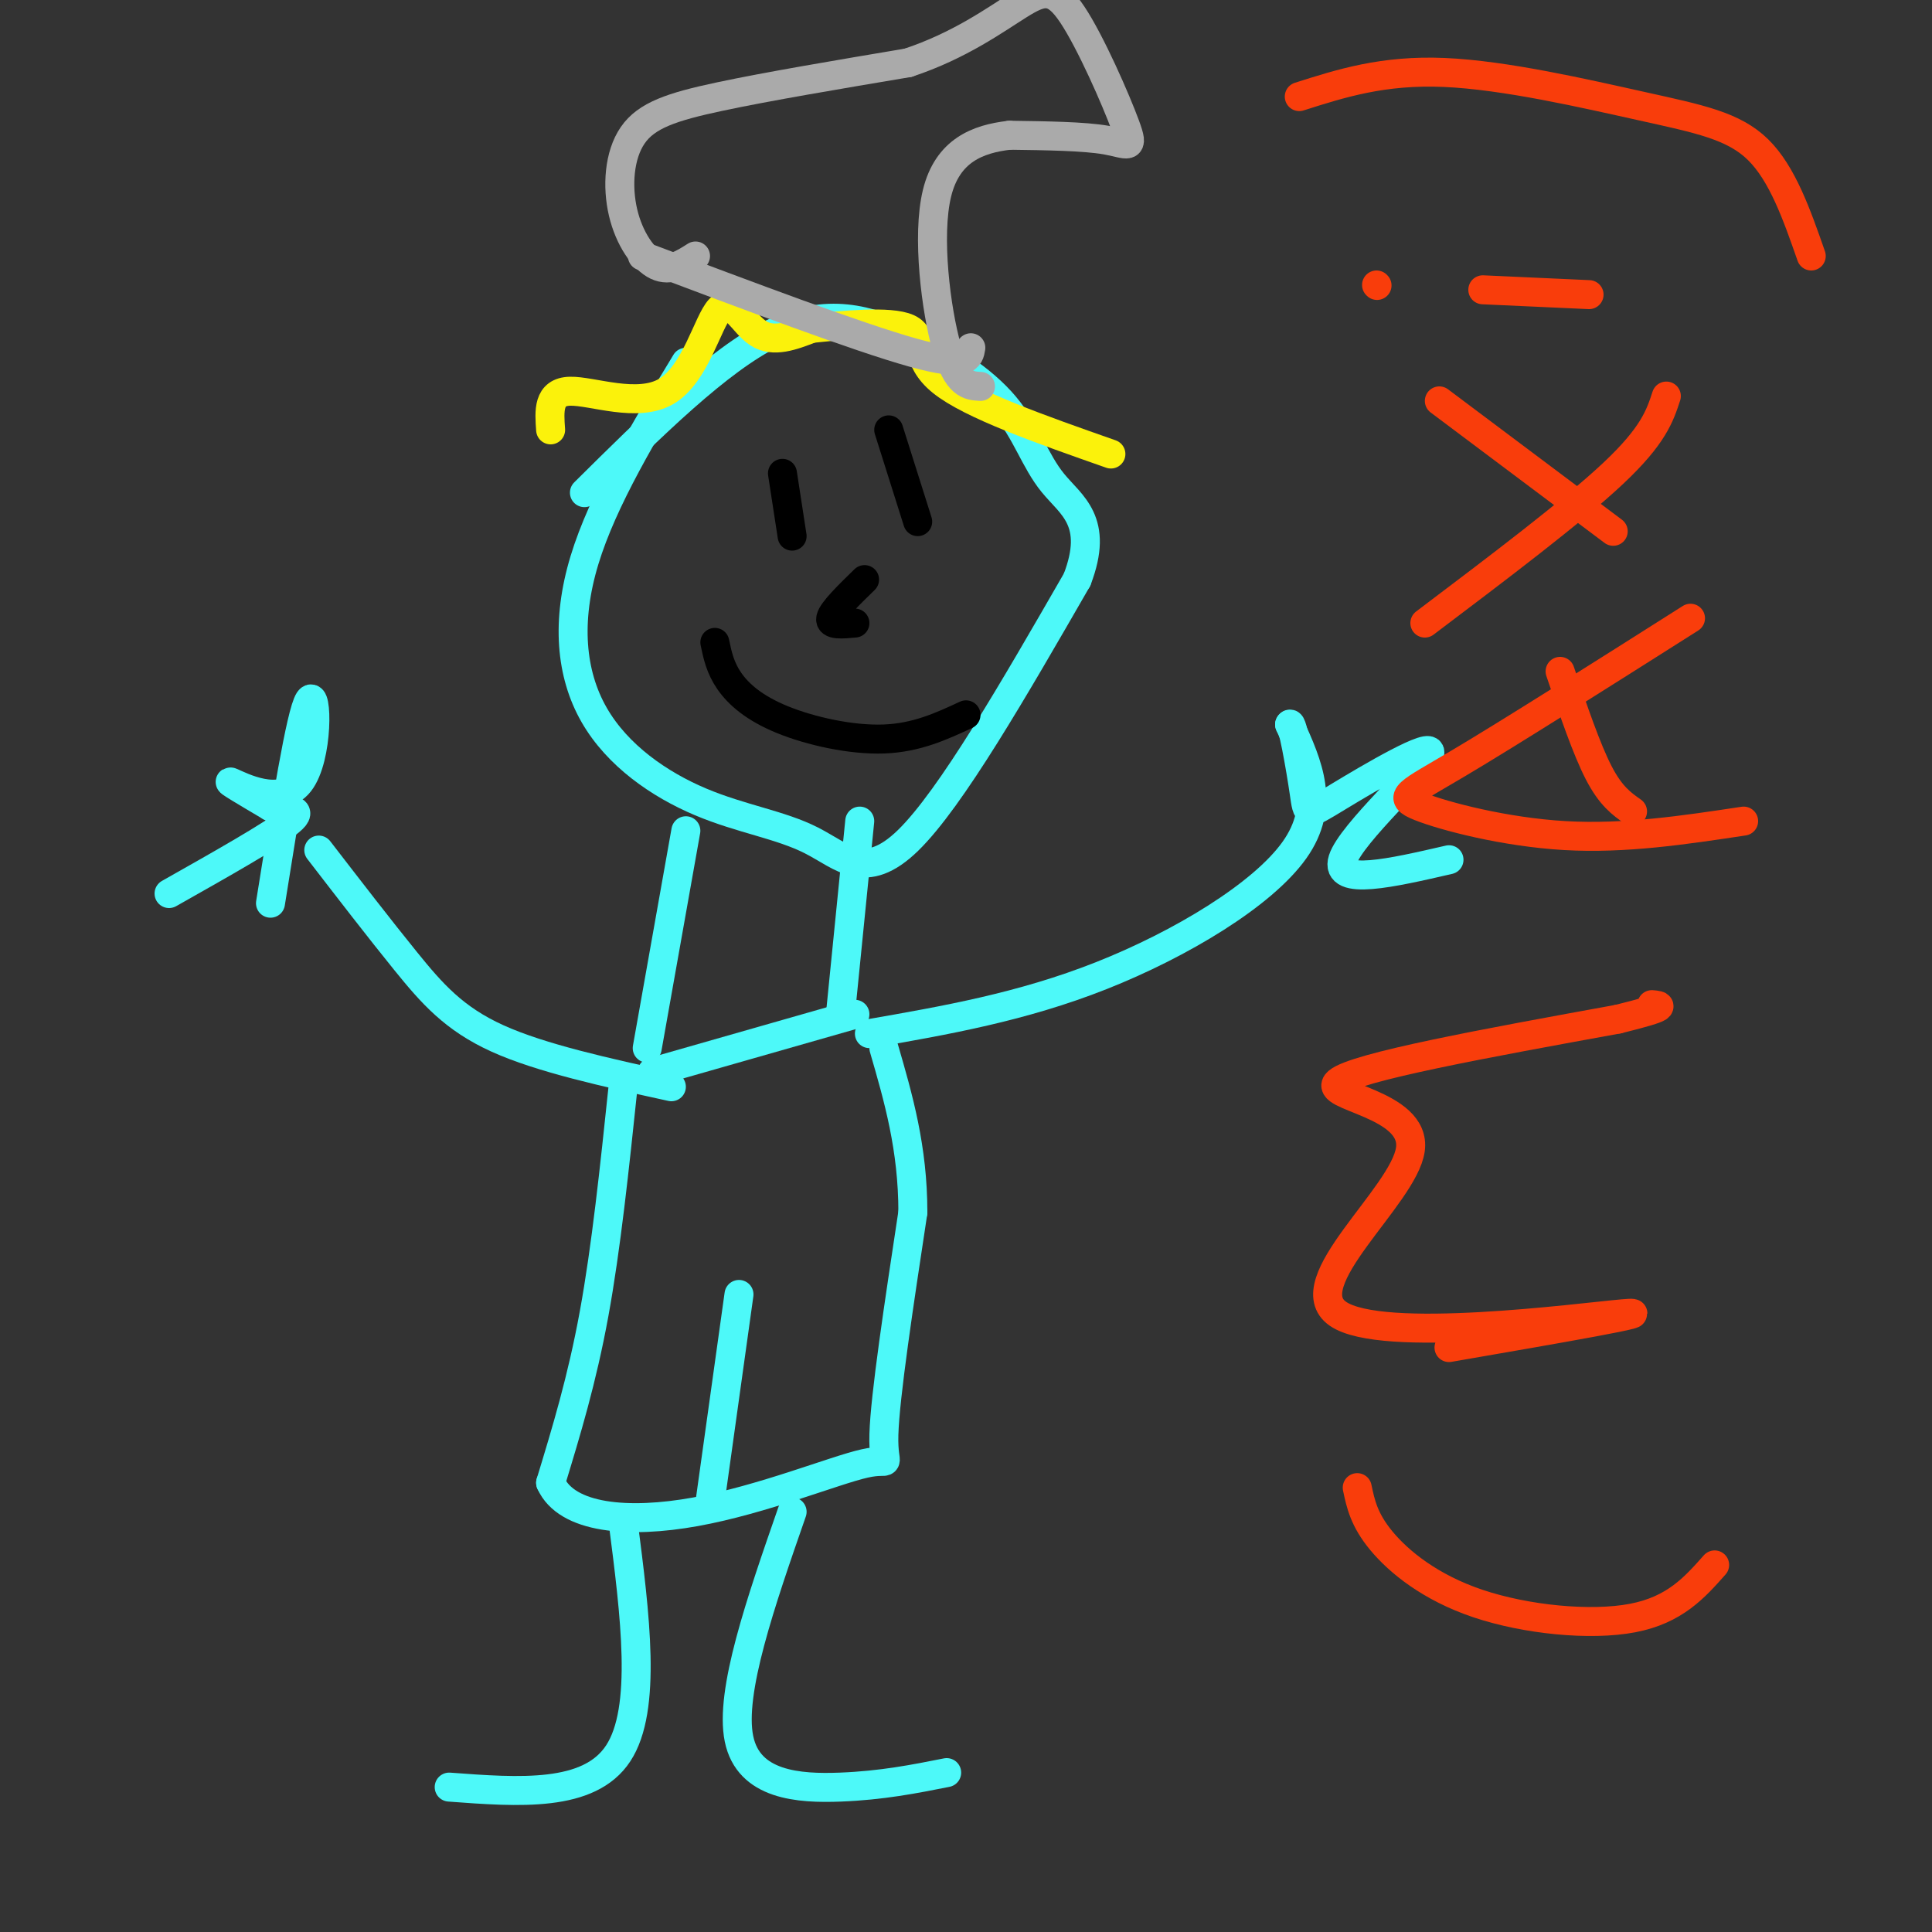<svg viewBox='0 0 400 400' version='1.1' xmlns='http://www.w3.org/2000/svg' xmlns:xlink='http://www.w3.org/1999/xlink'><rect x="0" y="0" width="400" height="400" fill="#333333" stroke="none"/><g fill='none' stroke='rgb(77,249,249)' stroke-width='6' stroke-linecap='round' stroke-linejoin='round'><path d='M142,75c-8.594,14.209 -17.187,28.418 -21,41c-3.813,12.582 -2.845,23.537 2,32c4.845,8.463 13.567,14.433 22,18c8.433,3.567 16.578,4.729 23,8c6.422,3.271 11.121,8.649 20,0c8.879,-8.649 21.940,-31.324 35,-54'/><path d='M223,120c4.650,-12.108 -1.224,-15.377 -5,-20c-3.776,-4.623 -5.456,-10.600 -10,-16c-4.544,-5.400 -11.954,-10.223 -20,-14c-8.046,-3.777 -16.727,-6.508 -28,-1c-11.273,5.508 -25.136,19.254 -39,33'/><path d='M142,172c0.000,0.000 -8.000,45.000 -8,45'/><path d='M178,170c0.000,0.000 -4.000,40.000 -4,40'/><path d='M135,222c0.000,0.000 42.000,-12.000 42,-12'/><path d='M139,225c-13.489,-2.956 -26.978,-5.911 -36,-10c-9.022,-4.089 -13.578,-9.311 -19,-16c-5.422,-6.689 -11.711,-14.844 -18,-23'/><path d='M56,187c3.143,-19.702 6.286,-39.405 8,-42c1.714,-2.595 2.000,11.917 -2,17c-4.000,5.083 -12.286,0.738 -14,0c-1.714,-0.738 3.143,2.131 8,5'/><path d='M56,167c3.244,0.778 7.356,0.222 4,3c-3.356,2.778 -14.178,8.889 -25,15'/><path d='M180,214c15.800,-2.756 31.600,-5.511 48,-12c16.400,-6.489 33.400,-16.711 40,-26c6.600,-9.289 2.800,-17.644 -1,-26'/><path d='M267,150c0.504,-1.152 2.265,8.968 3,14c0.735,5.032 0.444,4.978 7,1c6.556,-3.978 19.957,-11.879 19,-9c-0.957,2.879 -16.274,16.537 -18,22c-1.726,5.463 10.137,2.732 22,0'/><path d='M129,225c-1.750,16.667 -3.500,33.333 -6,47c-2.500,13.667 -5.750,24.333 -9,35'/><path d='M114,307c3.325,7.431 16.139,8.507 30,6c13.861,-2.507 28.770,-8.598 35,-10c6.230,-1.402 3.780,1.885 4,-6c0.220,-7.885 3.110,-26.943 6,-46'/><path d='M189,251c0.000,-13.333 -3.000,-23.667 -6,-34'/><path d='M129,315c2.500,19.417 5.000,38.833 -1,48c-6.000,9.167 -20.500,8.083 -35,7'/><path d='M164,313c-6.489,18.667 -12.978,37.333 -11,47c1.978,9.667 12.422,10.333 21,10c8.578,-0.333 15.289,-1.667 22,-3'/></g>
<g fill='none' stroke='rgb(0,0,0)' stroke-width='6' stroke-linecap='round' stroke-linejoin='round'><path d='M164,111c0.000,0.000 -2.000,-13.000 -2,-13'/><path d='M190,108c0.000,0.000 -6.000,-19.000 -6,-19'/><path d='M179,120c-3.333,3.250 -6.667,6.500 -7,8c-0.333,1.500 2.333,1.250 5,1'/><path d='M148,133c0.548,2.625 1.095,5.250 3,8c1.905,2.750 5.167,5.625 11,8c5.833,2.375 14.238,4.250 21,4c6.762,-0.250 11.881,-2.625 17,-5'/></g>
<g fill='none' stroke='rgb(251,242,11)' stroke-width='6' stroke-linecap='round' stroke-linejoin='round'><path d='M114,89c-0.287,-3.938 -0.574,-7.876 4,-8c4.574,-0.124 14.010,3.565 20,0c5.990,-3.565 8.536,-14.383 11,-17c2.464,-2.617 4.847,2.967 8,5c3.153,2.033 7.077,0.517 11,-1'/><path d='M168,68c6.226,-0.631 16.292,-1.708 20,0c3.708,1.708 1.060,6.202 7,11c5.940,4.798 20.470,9.899 35,15'/></g>
<g fill='none' stroke='rgb(249,61,11)' stroke-width='6' stroke-linecap='round' stroke-linejoin='round'><path d='M281,308c0.702,3.333 1.405,6.667 5,11c3.595,4.333 10.083,9.667 20,13c9.917,3.333 23.262,4.667 32,3c8.738,-1.667 12.869,-6.333 17,-11'/><path d='M300,279c22.563,-3.898 45.126,-7.796 36,-7c-9.126,0.796 -49.941,6.285 -59,0c-9.059,-6.285 13.638,-24.346 15,-34c1.362,-9.654 -18.611,-10.901 -15,-14c3.611,-3.099 30.805,-8.049 58,-13'/><path d='M335,211c10.833,-2.667 8.917,-2.833 7,-3'/><path d='M361,170c-12.292,1.857 -24.583,3.714 -37,3c-12.417,-0.714 -24.958,-4.000 -30,-6c-5.042,-2.000 -2.583,-2.714 8,-9c10.583,-6.286 29.292,-18.143 48,-30'/><path d='M338,168c-2.250,-1.583 -4.500,-3.167 -7,-8c-2.500,-4.833 -5.250,-12.917 -8,-21'/><path d='M295,129c15.333,-11.583 30.667,-23.167 39,-31c8.333,-7.833 9.667,-11.917 11,-16'/><path d='M298,83c0.000,0.000 36.000,27.000 36,27'/><path d='M307,60c0.000,0.000 22.000,1.000 22,1'/><path d='M285,59c0.000,0.000 0.100,0.100 0.1,0.1'/><path d='M269,20c8.690,-2.768 17.381,-5.536 30,-5c12.619,0.536 29.167,4.375 41,7c11.833,2.625 18.952,4.036 24,9c5.048,4.964 8.024,13.482 11,22'/></g>
<g fill='none' stroke='rgb(77,249,249)' stroke-width='6' stroke-linecap='round' stroke-linejoin='round'><path d='M153,268c0.000,0.000 -6.000,43.000 -6,43'/></g>
<g fill='none' stroke='rgb(170,170,170)' stroke-width='6' stroke-linecap='round' stroke-linejoin='round'><path d='M144,53c-2.609,1.659 -5.219,3.317 -8,2c-2.781,-1.317 -5.735,-5.611 -7,-11c-1.265,-5.389 -0.841,-11.874 2,-16c2.841,-4.126 8.097,-5.893 18,-8c9.903,-2.107 24.451,-4.553 39,-7'/><path d='M188,13c10.754,-3.562 18.138,-8.968 23,-12c4.862,-3.032 7.200,-3.689 11,2c3.800,5.689 9.062,17.724 11,23c1.938,5.276 0.554,3.793 -4,3c-4.554,-0.793 -12.277,-0.897 -20,-1'/><path d='M209,28c-6.524,0.750 -12.833,3.125 -15,12c-2.167,8.875 -0.190,24.250 2,32c2.190,7.750 4.595,7.875 7,8'/><path d='M133,53c22.333,8.417 44.667,16.833 56,20c11.333,3.167 11.667,1.083 12,-1'/></g>
</svg>
